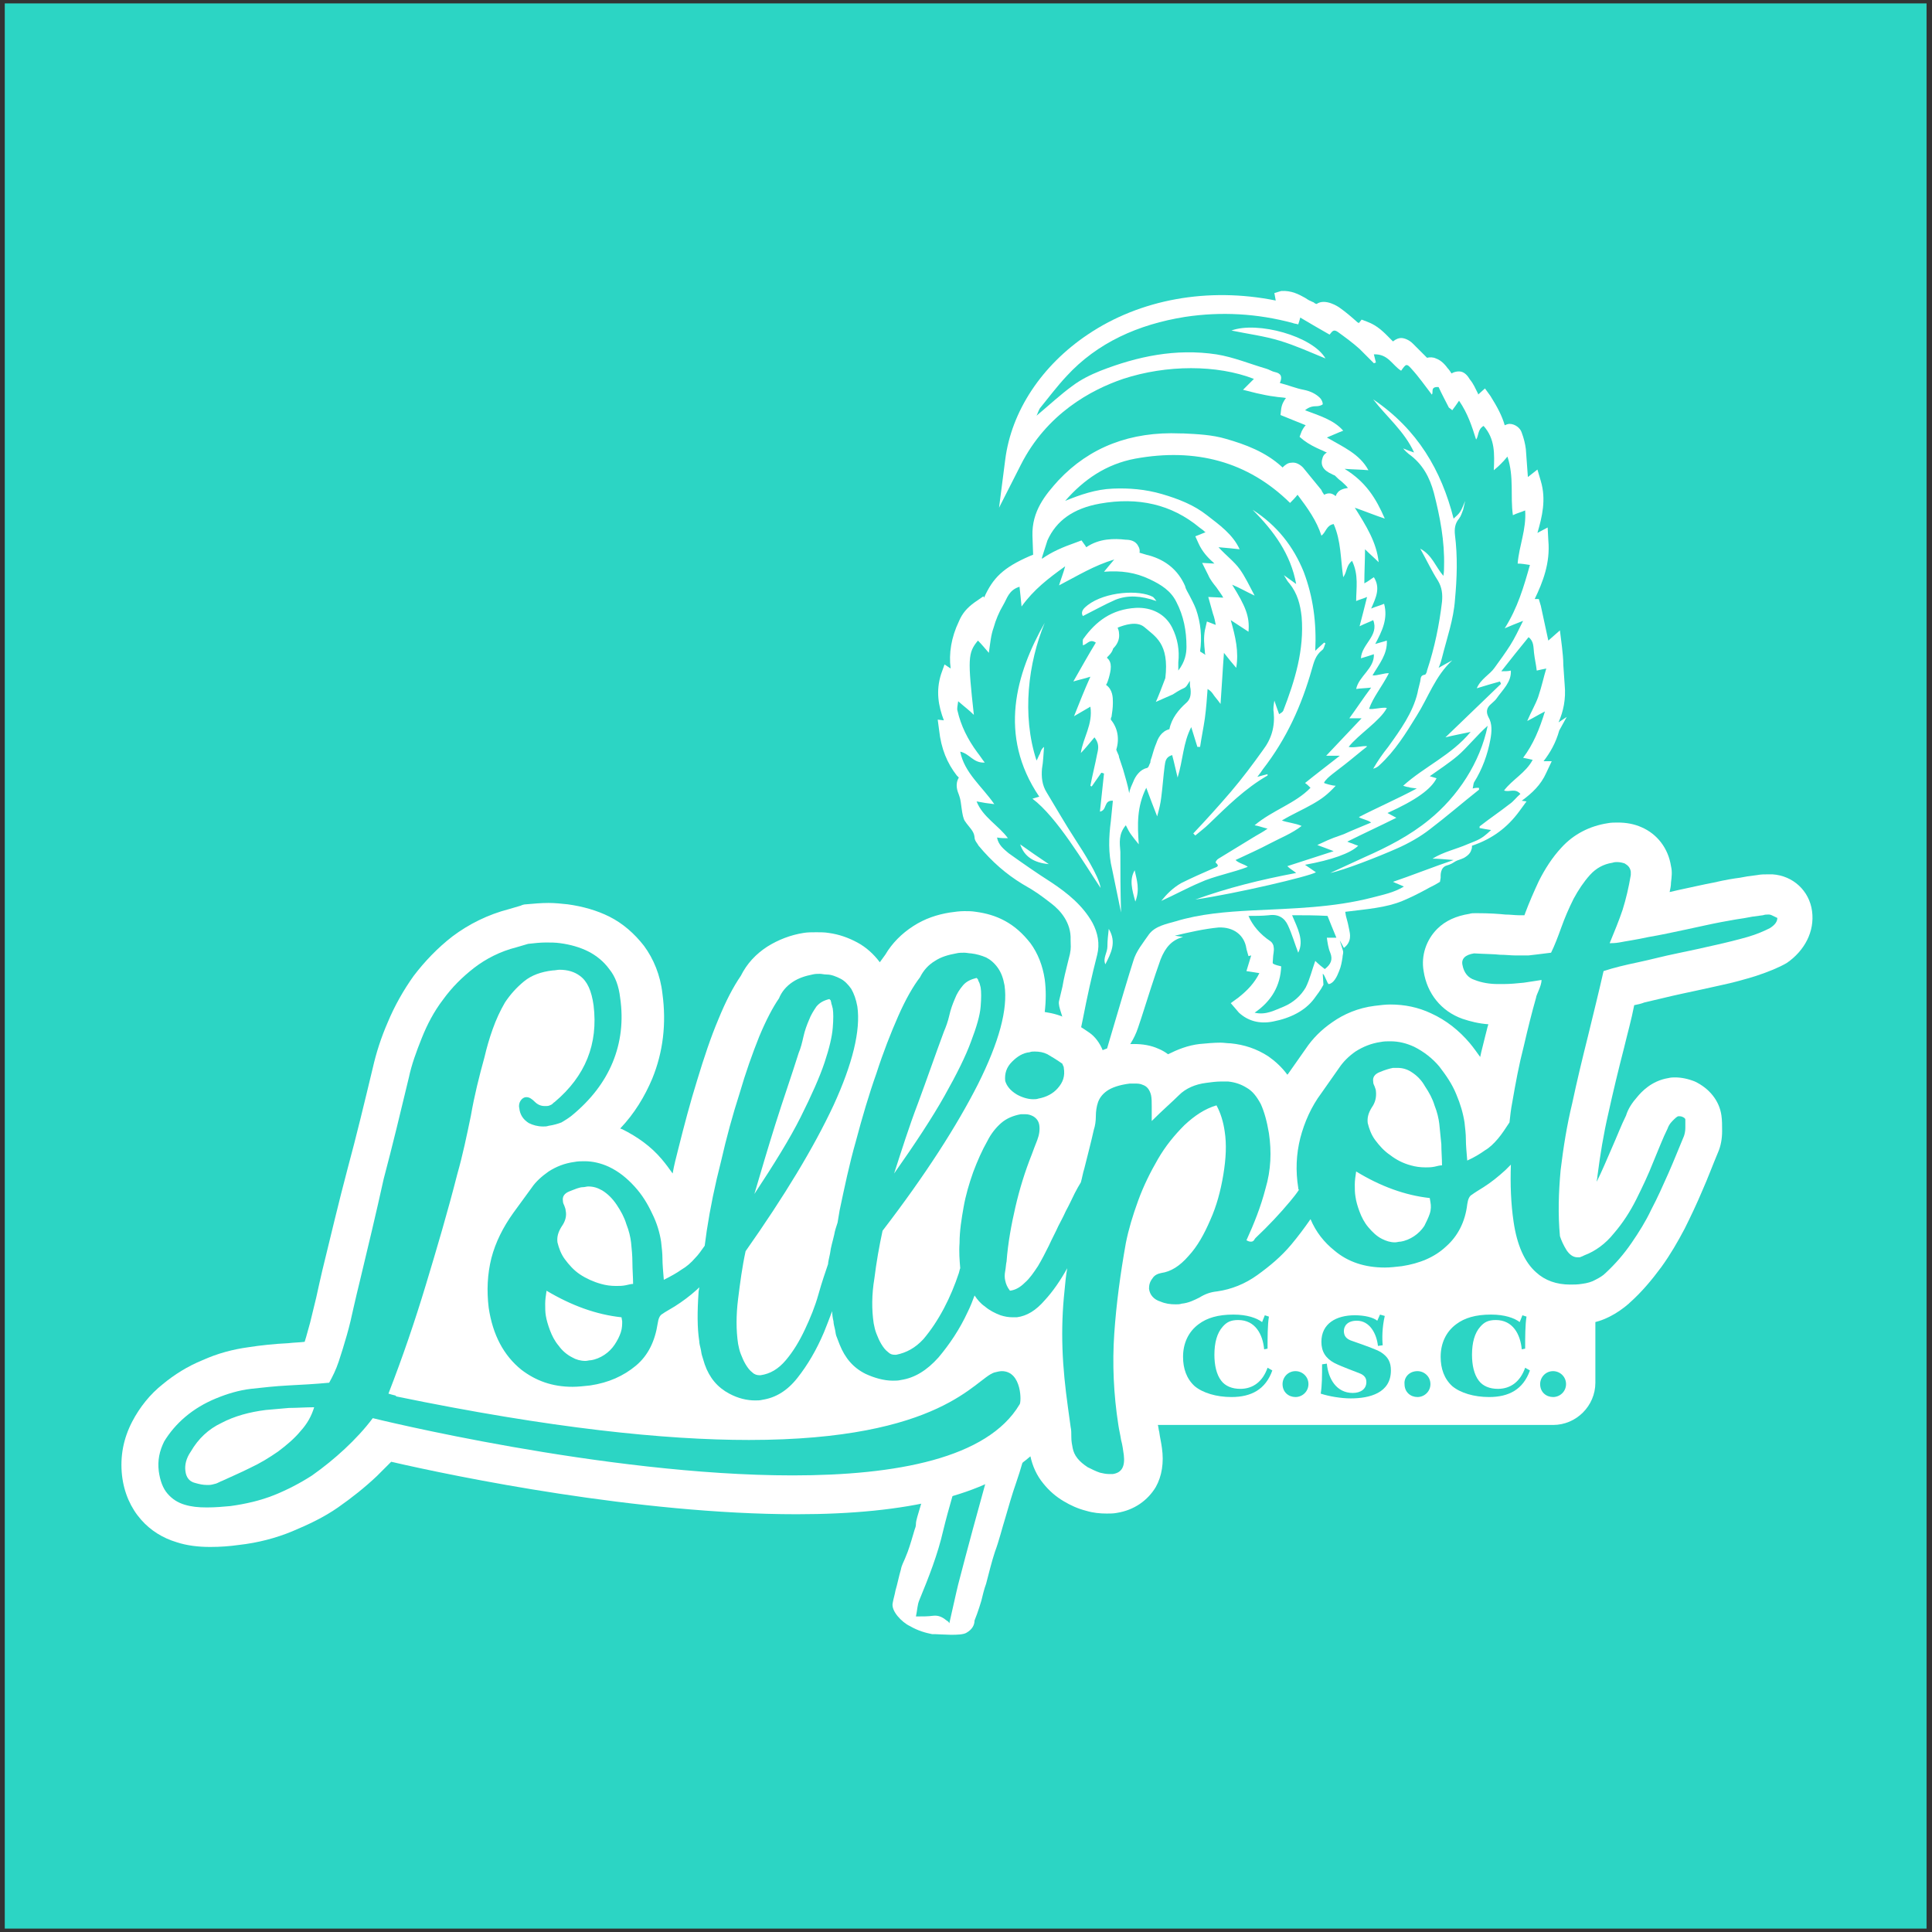 <?xml version="1.0" encoding="utf-8"?>
<!-- Generator: Adobe Illustrator 28.1.0, SVG Export Plug-In . SVG Version: 6.00 Build 0)  -->
<svg version="1.1" id="Ebene_1" xmlns="http://www.w3.org/2000/svg" xmlns:xlink="http://www.w3.org/1999/xlink" x="0px" y="0px"
	 viewBox="0 0 283.5 283.5" style="enable-background:new 0 0 283.5 283.5;" xml:space="preserve">
<rect x="0" y="0" width="283.5" height="283.5" fill="#333333" stroke="none"/>
<style type="text/css">
	.st0{fill:#1D1D1B;}
	.st1{fill:#2CD5C4;}
	.st2{fill:#FAC101;}
	.st3{fill:#FFFFFF;}
	.st4{fill:none;}
</style>
<rect x="0.7" y="0.5" class="st1" width="282" height="282.5"/>
<g>
	<path class="st3" d="M229.9,105.2l-1.2,0.8c0.7-1.6,1.1-3.4,0.9-5.5l-0.2-2.9c0-0.9-0.1-1.8-0.2-2.7l-0.3-2.4l-1.7,1.5l-1.1-5.1
		l-0.3-1l-0.6,0c1.2-2.5,2.3-5.3,2-8.6l-0.1-1.9l-1.5,0.8c0.7-2.4,1.3-4.9,0.5-7.6l-0.5-1.7l-1.4,1.1c-0.1-1.4-0.2-2.7-0.3-4.1
		c-0.1-0.8-0.3-1.6-0.6-2.4c-0.2-0.7-1-1.3-1.8-1.3c-0.2,0-0.5,0.1-0.7,0.2c-0.4-1.4-1.1-2.7-2.1-4.3l-0.8-1.1l-1,0.9c0,0,0,0,0-0.1
		l-0.1-0.2c-0.3-0.6-0.6-1.3-1.1-1.9c-0.3-0.5-0.8-1.2-1.6-1.2c-0.4,0-0.8,0.1-1.1,0.3c-0.2-0.3-0.4-0.6-0.6-0.8
		c-0.5-0.7-1.1-1.2-1.7-1.4c-0.4-0.2-0.9-0.2-1.3-0.1l-0.3-0.3c-0.6-0.6-1.2-1.2-1.8-1.8c-0.5-0.5-1.2-0.8-1.7-0.8
		c-0.3,0-0.7,0.1-1.2,0.5c0,0,0,0,0,0l-0.4-0.4c-0.9-0.9-1.8-1.9-3.4-2.5l-0.8-0.3l-0.4,0.5c-0.1,0-0.1-0.1-0.2-0.1
		c-0.9-0.8-1.7-1.5-2.7-2.2c0,0-2-1.4-3.3-0.5c-0.1,0-0.3-0.1-0.4-0.2c-0.1-0.1-0.3-0.1-0.4-0.2c-0.3-0.1-0.6-0.3-0.9-0.5
		c-0.9-0.5-2-1.1-3.5-1L187,43l0.2,1.1c-9.9-2-19.9-0.2-27.6,5c-6.7,4.5-11.2,11.2-12.1,18.4l-0.9,7l3.2-6.3
		c3.8-7.5,10.3-11,15-12.6c6.4-2.1,13.8-2.1,19.2,0l-1.6,1.6l2,0.5c0.9,0.2,1.8,0.4,2.7,0.5c0.5,0.1,1.1,0.1,1.6,0.2
		c-0.3,0.4-0.6,0.9-0.7,1.6l-0.1,0.9l3.7,1.5c-0.2,0.2-0.4,0.5-0.6,0.9l-0.3,0.8l0.6,0.5c0.8,0.6,1.6,1,2.5,1.4
		c0.3,0.1,0.6,0.3,0.9,0.4c-0.3,0.2-0.5,0.4-0.6,0.7c-0.4,1.1,0,1.9,1.4,2.5c0.1,0.1,0.3,0.1,0.4,0.2c0.3,0.3,0.6,0.6,0.9,0.8
		c0.3,0.3,0.7,0.6,1,1c-0.7,0.1-1.3,0.3-1.6,0.8c-0.1,0.1-0.1,0.2-0.2,0.4c-0.6-0.5-1.1-0.5-1.7-0.2c-0.1-0.2-0.3-0.4-0.4-0.7
		c-0.9-1.1-1.8-2.2-2.7-3.3c-0.5-0.5-1.1-0.8-1.7-0.7c-0.5,0-0.9,0.3-1.3,0.7c0,0,0,0-0.1-0.1c-2.4-2.2-5.4-3.3-8.2-4.1
		c-2-0.6-4.2-0.7-6.3-0.8l-0.4,0c-7.3-0.3-13.3,2-17.9,6.9c-1.9,2.1-3.9,4.5-3.8,8.1l0.1,2.8l-0.5,0.2c-3.9,1.7-5.4,3.2-6.7,6.1
		l-0.1-0.2l-1.3,0.9c-1.1,0.8-1.8,1.6-2.3,2.8c-1.1,2.3-1.5,4.7-1.2,6.9l-0.9-0.6l-0.5,1.4c-0.8,2.5-0.4,4.7,0.4,6.8l-0.9-0.1
		l0.2,1.5c0.3,2.8,1.2,4.9,2.6,6.7c0.1,0.1,0.2,0.2,0.3,0.3c-0.6,1-0.2,2,0,2.5l0.1,0.3c0.3,0.8,0.3,2.9,0.8,3.6
		c0.6,0.9,1.3,1.4,1.4,2.3c0,0.6,0.4,0.9,0.6,1.3c2,2.4,4.1,4.2,6.4,5.6c2.1,1.2,2.6,1.6,4.3,2.9c1.3,1,2.9,2.8,2.8,5.3
		c0,0.9,0.1,1.1-0.1,2.1c-0.1,0.4-0.2,0.8-0.3,1.2c-0.3,1.2-0.6,2.4-0.8,3.6l-0.5,2.1c-0.2,0.9,0.8,2.5,0.6,3.4
		c-0.4,1.9-0.9,3.9-1.4,5.8c-0.7,2.5-12.4,40.7-13.1,43.1l-2.5,8.4c-1.5,5-2.9,10-4.4,15c-0.1,0.4-0.2,0.7-0.2,1.1
		c0,0.3-0.1,0.5-0.2,0.8c-0.3,1-0.6,2.1-1,3.2c-0.1,0.3-0.3,0.7-0.4,1c-0.2,0.5-0.5,1-0.6,1.6c-0.3,1-0.5,2.1-0.8,3.1
		c-0.1,0.6-0.3,1.2-0.4,1.8c-0.3,1.2,1.4,2.9,2.5,3.4c1.2,0.7,2.3,1,3.3,1.2c0.2,0,0.3,0,0.5,0c0.6,0,3.7,0.3,4.5-0.2
		c0.9-0.5,1.2-1.2,1.2-1.8c0.5-1.2,1-2.9,1-2.9c0.2-0.8,0.4-1.7,0.7-2.5c0.4-1.5,0.8-3.2,1.3-4.7c0.6-1.6,1-3.3,1.5-4.9
		c0.5-1.7,1-3.5,1.6-5.2c0.7-2,1.3-4.2,1.8-6.2c0.2-0.9,0.5-1.8,0.7-2.7c0.1-0.2-2.2-1-2.2-1.2c0.3-1.2,0.6-2.4,0.9-3.6
		c0.6-2.6,11.1-41.6,11.8-44.3c1-3.5,3.8-5.4,4.9-8.8l0.5-1.5c0.9-2.8,1.8-5.7,2.8-8.5c0.7-1.8,1.7-2.9,3.3-3.3l-1.2-0.2
		c2.1-0.5,4.3-1,6.4-1.2c2.2-0.1,3.8,1.1,4.1,3.1c0.1,0.4-0.2-0.6-0.1-0.3l0.4,1.4l0.4-0.1l-0.7,2.3l1.9,0.3
		c-0.7,1.4-1.7,2.5-3.1,3.6l-1.1,0.8l1.2,1.4c1.3,1.2,3,1.7,5,1.3c2.6-0.5,4.7-1.6,6-3.3c0.5-0.7,1-1.3,1.4-2.1c0,0-0.1-1.6-0.1-1.6
		c0.3,0.1,0.7,1.6,0.9,1.5c0.7-0.1,1.2-1.1,1.5-1.9c0.3-0.7,0.4-1.4,0.5-2c0-0.3,0.1-0.5,0.1-0.8c0-0.2-0.5-1.6-0.5-1.7
		c0,0,0.6,1.1,0.6,1.1c1.2-0.9,0.9-2.1,0.8-2.6c-0.2-1-0.2-1-0.5-2.1l-0.1-0.6c3.2-0.4,6-0.6,8.4-1.6c1.2-0.5,2.4-1.1,3.5-1.7
		c0.5-0.3,1-0.5,1.5-0.8l0.5-0.3l0.1-0.6c0-0.3-0.1-1.5,0.9-1.8c0.4-0.1,0.8-0.3,1.1-0.5c0.3-0.2,0.6-0.3,0.9-0.4l0.5-0.2
		c0.7-0.4,1-0.8,1.1-1.2c0.1-0.2,0.1-0.4,0.1-0.6c3-1,5.2-2.7,6.9-5l1.1-1.5l-0.7-0.1c1.5-1.1,2.8-2.3,3.6-4.1l0.8-1.7l-1.2,0
		c1-1.3,1.8-2.7,2.3-4.5L229.9,105.2z M153.7,79.3c1.3-2.9,3.8-4.7,7.7-5.4c5.6-1,10.5,0.1,14.6,3.5l0.4,0.3
		c0.2,0.1,0.3,0.3,0.5,0.4l-1.5,0.6l0.5,1.1c0.5,1.1,1.3,2,2.1,2.7c0.1,0.1,0.2,0.2,0.2,0.2l-1.8-0.1l0.9,1.8
		c0.3,0.7,0.8,1.3,1.2,1.8c0.4,0.6,0.8,1.1,1,1.5l-2.2-0.1l0.7,2.5c0.2,0.5,0.3,1.1,0.4,1.6l-1.3-0.5l-0.3,1.3
		c-0.2,1.1-0.1,2.1,0,3.1c0,0.2,0,0.3,0.1,0.5l-0.8-0.5c0.3-2.1,0.1-4.2-0.6-6.2c-0.3-0.8-0.7-1.5-1-2.1c-0.2-0.4-0.5-0.8-0.6-1.3
		c-1-2.3-2.8-3.8-5.3-4.5c-0.5-0.1-1-0.3-1.4-0.4c0.1-0.3,0-0.7-0.2-1c-0.4-0.8-1.3-0.9-1.8-0.9c-1.7-0.2-3.9-0.2-5.8,1.1
		c-0.1-0.1-0.1-0.2-0.2-0.3l-0.5-0.7l-0.8,0.3c-2,0.7-3.6,1.4-5,2.4l0-0.2L153.7,79.3z M169.6,103l2.5-1.1c2.1-1.4,1.6-0.5,2.5-2
		c0,0.4,0,0.8,0.1,1.2c0.1,1-0.1,1.6-0.7,2.1c-1,0.9-2.1,2.2-2.4,3.8c-1.2,0.3-1.7,1.4-1.9,2c-0.3,0.7-0.5,1.4-0.7,2.1
		c-0.1,0.3-0.2,0.5-0.2,0.8l-0.1,0.2c-0.2,0.5-0.2,0.5-0.4,0.6c-1,0.2-1.7,1.2-2,2c-0.2,0.5-0.5,1-0.6,1.7c-0.2-1.2-0.6-2.4-0.9-3.5
		c-0.2-0.6-0.4-1.2-0.6-1.8c0-0.2-0.1-0.4-0.2-0.6c-0.1-0.2-0.2-0.5-0.2-0.5c0.5-1.6,0.2-3.2-0.8-4.4c0-0.1,0-0.3,0.1-0.4
		c0.1-0.7,0.2-1.3,0.2-2l0-0.2c0-0.6,0-1.8-1-2.5c0.2-0.3,0.3-0.7,0.4-1c0.3-1.1,0.6-2.3-0.3-3c0,0,0.1,0,0.1-0.1l0.2-0.2
		c0.3-0.3,0.5-0.6,0.6-0.9c0-0.1,0.1-0.2,0.1-0.2c0.7-0.7,0.9-1.5,0.8-2.2c0-0.3-0.1-0.5-0.2-0.8c1-0.4,2.8-1,3.9-0.1
		c1.6,1.4,3.7,2.4,3.1,7.5C169.8,102.7,169.6,103,169.6,103z"/>
	<g>
		<path class="st1" d="M189.6,134.3c0.8,1.9,1.8,3.7,0.9,5.5c-0.5-1.3-0.9-2.7-1.5-4c-0.5-1.1-1.4-1.7-2.8-1.5c-1,0.1-2,0.1-3,0.1
			c0.6,1.4,1.7,2.7,3.2,3.7c0.3,0.2,0.5,0.6,0.5,0.9c0.1,0.5-0.1,1.1-0.1,1.6c0,0.3-0.1,0.7,0,0.8c0.3,0.2,0.8,0.3,1.2,0.4
			c-0.1,2.8-1.4,5.1-3.9,6.8c1.7,0.4,3-0.4,4.3-0.9c1.4-0.6,2.5-1.6,3.2-2.8c0.6-1.2,0.9-2.5,1.4-3.9c0.5,0.5,1,0.9,1.4,1.2
			c0.9-0.7,1.2-1.4,0.8-2.4c-0.3-0.7-0.4-1.5-0.5-2.2c0.4,0,0.8,0,1.4,0c-0.5-1.2-0.9-2.2-1.3-3.2
			C193,134.3,191.4,134.3,189.6,134.3z"/>
		<path class="st1" d="M226.9,98.1c-0.6,0.1-0.9,0.2-1.4,0.3c-0.1-0.9-0.3-1.7-0.4-2.6c-0.1-0.8,0-1.7-0.8-2.3c-1.3,1.6-2.6,3.2-4,5
			c0.6,0,1,0,1.4-0.1c0.1,1.7-1.2,2.8-2.1,4.1c-0.2,0.3-0.5,0.5-0.8,0.8c-0.6,0.5-0.8,1.1-0.4,1.9c0.6,1,0.5,2.2,0.3,3.3
			c-0.4,2.2-1.2,4.4-2.4,6.3c-0.1,0.2-0.1,0.5-0.2,0.9c0.4-0.1,0.6-0.1,0.9-0.1c0,0.1,0.1,0.2,0,0.3c-2.4,1.9-4.7,3.9-7.2,5.8
			c-1.4,1.1-3.2,2.1-4.8,2.8c-2.7,1.2-7.8,3.2-9.8,3.6c0.2-0.1,4.8-2.2,5-2.3c3.4-1.5,6.7-3.2,9.5-5.5c4.2-3.4,7.5-8.4,8.6-13.8
			c-1.5,1.3-3.1,3.3-4.4,4.4c-1.3,1.1-2.7,2-4.1,3c0.3,0.1,0.7,0.2,1,0.3c-0.8,1.6-3,3.2-7.2,5.1c0.4,0.2,0.7,0.4,1.3,0.7
			c-2.4,1.2-4.8,2.3-7.2,3.5c0.2,0.1,0.5,0.2,0.8,0.3c0.2,0.1,0.5,0.2,0.8,0.3c-1.1,1.1-3.9,2.1-7.8,2.8c0.6,0.4,1,0.7,1.6,1.1
			c-1,0.6-11.6,3.1-17.7,4c4.7-1.7,9.5-2.9,14.8-3.9c-0.5-0.4-0.9-0.6-1.3-1c2.2-0.7,4.3-1.4,6.8-2.2c-1-0.4-1.6-0.6-2.4-0.9
			c2.5-1.2,2.6-1.1,3.9-1.6c1.3-0.6,2.6-1.1,4-1.7c-0.5-0.4-1.4-0.5-1.8-0.8c2.5-1.3,5.7-2.7,8.5-4.2c-0.7-0.1-1-0.1-1.2-0.2
			c-0.2,0-0.5-0.1-0.8-0.2c3.1-2.8,7.1-4.5,9.9-7.9c-1.4,0.3-2.5,0.5-3.7,0.8c2.8-2.7,5.5-5.3,8.1-7.8c0.1,0,0-0.2-0.1-0.4
			c-1.1,0.3-2.1,0.6-3.4,1c0.6-1.4,1.9-2,2.6-3c0.8-1.1,1.6-2.2,2.3-3.3c0.7-1.1,1.2-2.2,1.9-3.6c-1,0.4-1.8,0.7-2.7,1.1
			c1.9-3,2.8-6.1,3.7-9.3c-0.7-0.1-1.2-0.2-1.8-0.2c0.2-2.6,1.3-5,1.1-7.8c-0.7,0.3-1.2,0.4-1.8,0.7c-0.4-2.8,0.2-5.6-0.8-8.6
			c-0.4,0.5-0.7,0.8-1,1.1c-0.2,0.2-0.5,0.5-1,0.9c0.1-2.4,0.2-4.6-1.5-6.5c-0.9,0.5-0.7,1.5-1.1,2c-0.6-1.9-1.2-3.8-2.5-5.7
			c-0.4,0.6-0.7,1-1,1.4c-0.2-0.2-0.4-0.3-0.5-0.4c-0.5-1-1.1-2.1-1.5-3c-1.3-0.1-0.7,0.8-1,1.1c-1-1.3-1.9-2.6-3-3.8
			c-0.7-0.8-0.8-0.7-1.5,0.3c-1.3-0.8-1.9-2.5-4-2.4c0.1,0.4,0.2,0.8,0.3,1.2c-0.1,0-0.2,0.1-0.3,0.1c-0.7-0.7-1.4-1.4-2.1-2.1
			c-1-0.9-2.1-1.7-3.2-2.5c-0.7-0.5-0.9,0.1-1.2,0.4c-1.4-0.8-2.8-1.6-4.3-2.5c-0.1,0.4-0.2,0.7-0.3,1c-0.3-0.1-0.6-0.1-0.8-0.2
			c-5.2-1.4-10.5-1.7-15.8-0.9c-6.9,1.1-12.9,3.8-17.4,8.7c-1.4,1.5-2.6,3.1-3.9,4.7c-0.2,0.3-0.3,0.7-0.5,1.1
			c1.8-1.5,3.5-3.1,5.3-4.4c1.2-0.9,2.6-1.6,4.1-2.2c5.4-2.1,11-3.3,17-2.4c2.5,0.4,4.9,1.4,7.3,2.1c0.4,0.1,0.8,0.4,1.3,0.5
			c0.9,0.2,1.1,0.7,0.7,1.6c1.2,0.3,2.4,0.8,3.5,1c1,0.2,1.8,0.6,2.4,1.2c0.2,0.2,0.4,0.6,0.4,0.9c0,0.1-0.5,0.3-0.8,0.3
			c-0.7,0-1.2,0.1-1.8,0.6c2.1,0.8,4.2,1.4,5.6,3c-0.8,0.3-1.4,0.6-2.4,1c2.4,1.4,4.8,2.4,6.1,4.8c-1.1-0.1-2.1-0.1-3.5-0.2
			c3.1,1.9,4.6,4.3,5.9,7.3c-1.5-0.5-2.7-1-4.4-1.6c1.7,2.7,3.2,5.1,3.5,8c-0.7-0.7-1.3-1.2-2-1.9c0,1.7-0.1,3.2-0.1,5
			c0.6-0.3,0.9-0.6,1.4-0.9c1,1.6,0.3,3-0.4,4.6c0.7-0.3,1.2-0.4,1.9-0.7c0.6,2.2-0.3,4-1.3,5.9c0.6-0.2,1.1-0.3,1.7-0.5
			c0.1,2-1.1,3.4-2.1,5.1c0.6,0.1,1.9-0.4,2.4-0.3c-1.1,2.1-2.3,3.5-2.9,5.2c0.4,0.2,2.1-0.3,2.6-0.1c-1,1.9-4.2,3.9-5.6,5.7
			c0.7,0.2,2.1-0.2,2.7-0.1c0,0.1-0.6,0.5-0.7,0.6c-1.1,0.9-2.3,1.9-3.5,2.8c-0.4,0.3-1.3,1-1.6,1.3c-0.6,0.6-0.5,0.7-0.5,0.7
			c0.2,0.1,1.2,0.4,1.7,0.4c-1.2,1.3-2,1.9-3.4,2.7c-1.4,0.8-3,1.5-4.5,2.4c0.8,0.3,2,0.4,2.9,0.8c-1.4,1.1-3.2,1.8-4.7,2.6
			c-1.5,0.8-3.3,1.6-5,2.4c0.5,0.5,1.3,0.6,1.8,1c-2,0.8-5.1,1.4-7,2.3c-1.9,0.8-3.7,1.8-5.7,2.7c0.8-1,1.7-1.9,2.9-2.6
			c1.6-0.8,3.2-1.5,4.8-2.2c0.5-0.2,0.9-0.3,0.3-0.8c-0.1-0.1,0.2-0.5,0.4-0.6c1.8-1.1,3.6-2.2,5.4-3.3c0.5-0.3,1.1-0.6,1.8-1.1
			c-0.8-0.2-1.3-0.4-1.9-0.5c2.6-2.2,6-3.2,8.2-5.5c-0.3-0.3-0.5-0.5-0.8-0.7c1.6-1.3,3.2-2.5,5.1-4c-0.9,0-1.4,0-2,0
			c1.7-1.8,3.3-3.5,5.2-5.5c-0.8,0-1.3,0-1.8,0c1.1-1.5,2-2.9,3.2-4.5c-0.9,0.1-1.5,0.1-2.2,0.2c0.4-1.9,2.7-3,2.6-5.1
			c-0.6,0.2-1.2,0.4-1.9,0.6c0.1-2.1,2.7-3.3,1.8-5.6c-0.6,0.3-1.2,0.5-2,0.9c0.4-1.5,0.7-2.7,1.1-4.3c-0.7,0.3-1.2,0.4-1.6,0.6
			c0-1.9,0.4-3.8-0.6-5.9c-0.9,0.7-0.7,1.6-1.3,2.4c-0.4-2.7-0.3-5.3-1.4-7.8c-1.1,0.2-1.1,1.2-1.8,1.7c-0.7-2.2-2-4-3.5-6
			c-0.4,0.5-0.7,0.8-1.1,1.2c-6.2-6.1-13.9-8.1-22.7-6.5c-4.3,0.8-7.6,3.1-10.3,6.2c2.2-0.9,4.5-1.7,7-1.8c2.4-0.1,4.8,0.1,7.2,0.8
			c2.4,0.7,4.7,1.6,6.6,3.1c1.8,1.4,3.8,2.8,4.8,5c-1-0.1-1.8-0.2-3.1-0.3c1.2,1.3,2.3,2.1,3.1,3.2c0.8,1.1,1.4,2.4,2.2,3.9
			c-1.3-0.6-2.1-1.1-3.3-1.6c2,3.2,2.6,4.7,2.4,6.9c-0.8-0.5-1.5-1-2.6-1.7c0.7,2.5,1.2,4.6,0.8,7c-0.6-0.7-1.1-1.3-1.8-2.2
			c-0.2,2.6-0.3,4.8-0.5,7.5c-0.5-0.7-0.8-1-1-1.3c-0.2-0.3-0.4-0.6-0.9-0.9c-0.1,1.4-0.2,2.8-0.4,4.3c-0.2,1.4-0.5,2.8-0.7,4.2
			c-0.1,0-0.3,0-0.4,0c-0.3-1-0.6-1.9-0.9-2.9c-1.2,2.3-1.2,4.8-2,7.4c-0.3-1.2-0.5-2.2-0.8-3.3c-1,0.3-1,1-1.1,1.6
			c-0.2,1.5-0.3,3.1-0.5,4.6c-0.1,0.9-0.3,1.7-0.6,2.8c-0.6-1.5-1-2.6-1.6-4.2c-1.4,2.8-1.3,5.4-1.1,8.3c-0.5-0.6-0.8-1-1.1-1.4
			c-0.3-0.4-0.5-0.8-0.8-1.4c-1.1,1.3-0.9,2.6-0.8,3.9c0,2.8,0,5.7,0.1,8.9c-0.5-2.4-0.9-4.4-1.3-6.3c-0.6-2.4-0.5-4.8-0.2-7.1
			c0.1-1,0.2-2,0.3-3c-1.4-0.1-0.8,1.4-1.9,1.6c0.2-1.9,0.4-3.7,0.6-5.6c-0.1,0-0.2-0.1-0.4-0.1c-0.5,0.7-0.9,1.3-1.4,2
			c-0.1,0-0.2-0.1-0.2-0.1c0.3-1.6,0.7-3.1,1-4.7c0.2-0.8,0.3-1.5-0.4-2.4c-0.7,0.8-1.3,1.6-2,2.3c0.3-2.2,1.8-4.2,1.4-6.8
			c-0.9,0.5-1.5,0.9-2.4,1.4c0.8-2,1.5-3.8,2.4-5.8c-0.9,0.3-1.5,0.4-2.5,0.7c1.2-2.1,2.2-3.9,3.3-5.7c-0.9-0.6-1.2,0.2-1.9,0.4
			c0-0.4-0.1-0.8,0.1-1c1.8-2.5,4.1-4.3,7.7-4.5c2.3-0.1,4.3,0.9,5.3,2.9c0.8,1.6,1.1,3.3,0.9,5.1c0,0.3,0,0.5,0,1.2
			c1-1.3,1.2-2.5,1.2-3.5c0-2.3-0.4-4.5-1.5-6.6c-0.8-1.6-2.2-2.5-3.9-3.3c-2.1-1-4.2-1.3-6.7-1.1c0.5-0.6,0.9-1.1,1.5-1.8
			c-3,0.9-5.4,2.4-8.1,3.8c0.3-1,0.6-1.7,0.9-2.8c-2.5,1.8-4.6,3.4-6.4,5.9c-0.1-1.1-0.2-2-0.3-2.9c-1.6,0.5-1.8,1.7-2.4,2.7
			c-0.6,1-1.1,2.2-1.4,3.3c-0.4,1.1-0.5,2.3-0.7,3.7c-0.6-0.7-1.1-1.3-1.6-1.8c-1.5,1.8-1.5,2.7-0.6,10.9c-0.7-0.7-1.4-1.2-2.3-2
			c-0.1,0.7-0.2,1.1-0.1,1.4c0.5,2.2,1.5,4.2,2.9,6.1c0.4,0.5,0.7,1,1.1,1.5c-1.7,0.1-2.2-1.3-3.6-1.6c0.6,3.1,3.2,5.1,5,7.7
			c-0.9-0.1-1.6-0.2-2.6-0.4c0.9,2.3,3.2,3.5,4.6,5.4c-0.5,0-1,0-1.6-0.1c0.2,1.1,1,1.7,1.7,2.3c2.1,1.5,4.1,2.9,6.3,4.3
			c2.4,1.6,4.6,3.4,6,5.9c0.8,1.5,1.1,3.1,0.7,4.7c-0.8,3.1-1.5,6.3-2.1,9.4c-0.8,4.1-2,8.1-3,12.1c-1.4,5.8-13.1,47.6-14.8,53.3
			c-0.9,3.2-1.9,6.4-2.7,9.7c-0.8,3.5-2.1,6.8-3.5,10.2c-0.3,0.7-0.3,1.5-0.5,2.4c1,0,1.8,0,2.5-0.1c0.8-0.1,1.4,0.2,2,0.7
			c0.2,0.1,0.3,0.2,0.4,0.4c0.4-1.7,1-4.5,1.3-5.7c1.4-5.4,2.9-10.9,4.4-16.3c0.3-1.1,0.7-2.2,1-3.3c1.1-3.8,2.2-7.6,3.1-11.4
			c1.9-8.2,14.6-52.4,17.2-60.5c0.4-1.4,1.4-2.6,2.3-3.9c0.9-1.2,2.5-1.5,3.9-1.9c3.6-1.1,7.4-1.4,11.2-1.6c6-0.3,11.9-0.4,17.7-1.9
			c1.5-0.4,3.1-0.7,4.6-1.6c-0.6-0.3-1-0.4-1.6-0.7c2.4-0.8,6.2-2.3,8.9-3.2c-1.3-0.1-2.2-0.2-3.1-0.2c1.6-1,3.5-1.4,5.1-2.1
			c1.7-0.7,2-0.7,3.5-2.1c-0.7-0.1-1.2-0.2-1.7-0.3c0-0.1,0-0.3,0.1-0.3c1.4-1.1,2.9-2.1,4.3-3.2c0.6-0.4,1-1,1.6-1.5
			c-0.8-0.9-1.6-0.2-2.4-0.5c1.2-1.6,3.2-2.6,4.2-4.5c-0.5-0.1-0.8-0.2-1.4-0.3c1.5-2,2.4-4.2,3.2-6.8c-1,0.5-1.6,0.9-2.6,1.4
			c0.6-1.4,1.2-2.4,1.6-3.5C226.3,100.5,226.5,99.4,226.9,98.1z M187.8,50c-2.3-0.7-4.7-1-7.1-1.5c3.8-1.4,11.9,0.8,13.8,4.1
			C192.3,51.7,190.1,50.7,187.8,50z M203.7,109.6c1.8-2.5,3.6-5,4.3-7.9c0.1-0.6,0.3-1.2,0.4-1.7c0.1-0.5,0-0.9,0.7-1
			c0.1,0,0.3-0.4,0.3-0.6c1.1-3.3,1.8-6.7,2.2-10.1c0.1-1.1,0-2.1-0.6-3.1c-0.9-1.4-1.6-2.9-2.6-4.7c1.8,1,2.2,2.6,3.4,4
			c0.1-0.6,0.1-1,0.1-1.4c0.1-3.7-0.6-7.3-1.5-10.8c-0.6-2.2-1.6-4.2-3.7-5.7c-0.2-0.2-0.4-0.3-0.8-0.8c0.7,0.3,1,0.4,1.6,0.6
			c-1.4-3.1-4-5.2-6-7.8C208,63,211.5,69,213.3,76.1c1-0.9,1-0.9,1.7-2.6c-0.1,0.4-0.2,0.9-0.3,1.3c-0.2,0.5-0.3,0.9-0.6,1.3
			c-0.6,0.7-0.7,1.5-0.6,2.4c0.4,3.2,0.3,6.3,0,9.5c-0.2,2.9-1.2,5.7-1.9,8.5c-0.1,0.4-0.2,0.8-0.5,1.5c0.9-0.5,1.4-0.8,2-1.1
			c-2.5,2.3-3.5,5.4-5.2,8.1c-1.6,2.6-3.2,5.2-5.5,7.3c-0.2,0.2-0.5,0.4-0.9,0.5C202.2,111.6,202.9,110.6,203.7,109.6z M180.6,116.2
			c1.7-2,3.2-4,4.7-6.1c1.3-1.7,1.8-3.5,1.6-5.6c-0.1-0.5,0-1.1,0.1-1.7c0.2,0.6,0.4,1.2,0.7,2c0.3-0.2,0.5-0.3,0.6-0.5
			c1.7-4.4,3.1-8.9,2.7-13.8c-0.2-1.8-0.6-3.4-1.8-4.9c-0.2-0.2-0.4-0.5-0.8-1.2c0.7,0.5,1.1,0.8,1.8,1.3c-0.8-4.4-3.3-7.8-6.4-10.9
			c3.6,2.3,6,5.4,7.5,9.1c1.4,3.7,1.9,7.5,1.7,11.6c0.6-0.6,1-0.9,1.3-1.2c0.1,0,0.1,0.1,0.2,0.1c-0.2,0.4-0.2,0.8-0.5,1
			c-1,0.8-1.2,1.8-1.5,2.8c-1.5,5.3-3.7,10.2-7.2,14.7c-0.2,0.3-0.4,0.6-0.8,1.1c0.7-0.2,1.1-0.3,1.5-0.4c0,0.1,0,0.2,0,0.2
			c-3.3,1.9-5.9,4.5-8.6,7.1c-0.6,0.6-1.3,1.1-2,1.7c-0.1-0.1-0.2-0.2-0.3-0.3C176.9,120.4,178.8,118.3,180.6,116.2z M159.6,88.8
			c2.6-2,7.6-2.3,9.6-1.2c0.1,0.1,0.2,0.2,0.5,0.6c-2.3-0.8-4.2-0.9-6-0.2c-1.6,0.7-3.2,1.6-4.8,2.4
			C158.5,89.7,159.1,89.2,159.6,88.8z M149.7,123.9c1.4,1,2.7,1.9,4.2,2.9C151.7,126.6,150.3,125.7,149.7,123.9z M151.5,117.2
			c0.4-0.1,0.6-0.2,1-0.3c-6.1-9-3.4-18.1,0.8-25.5c-2.4,5.8-3.4,13.5-1.2,20.2c0.2-0.3,0.3-0.7,0.5-1c0.1-0.3,0.2-0.7,0.6-1
			c-0.1,1.1-0.1,2.1-0.3,3.2c-0.1,1.2,0,2.4,0.7,3.5c1.4,2.3,2.7,4.6,4.2,6.9c1.1,1.7,3.5,5.4,3.7,7.1
			C159.1,126.7,155.1,119.9,151.5,117.2z M162.2,141.5c-0.4-0.9,0.3-1.7,0.3-2.6c0-0.9,0.1-1.7,0.2-2.6
			C163.9,138.3,163,139.9,162.2,141.5z M166.6,132.3c-0.5-1.8-0.9-3.2-0.1-4.6C166.8,129.1,167.3,130.5,166.6,132.3z"/>
	</g>
	<path class="st3" d="M265.9,133.7c-0.4-3-2.8-5.2-5.8-5.4c-0.3,0-0.5,0-0.7,0c-0.5,0-1,0-1.5,0.1l-1.5,0.2l-1.1,0.2
		c-0.8,0.1-2.1,0.3-3.8,0.7c-1.6,0.3-3.3,0.7-5.2,1.1c-0.4,0.1-0.9,0.2-1.3,0.3c0.1-0.5,0.2-0.9,0.2-1.4c0.1-0.8,0.2-1.6,0-2.4
		c-0.4-2.6-2-4.7-4.3-5.7c-1.1-0.5-2.3-0.7-3.5-0.7c-0.5,0-1,0-1.5,0.1c-2.6,0.4-5,1.6-6.8,3.6c-1.3,1.4-2.4,3.1-3.3,4.9
		c-0.7,1.5-1.4,3.1-2,4.7c0,0.1-0.1,0.2-0.1,0.3c-0.2,0-0.3,0-0.5,0c-0.1,0-0.3,0-0.4,0c-0.5,0-1.2-0.1-1.9-0.1
		c-1-0.1-2.3-0.2-4.2-0.2c-0.1,0-0.1,0-0.2,0c-0.3,0-0.6,0-0.9,0.1c-1.9,0.3-3.5,1-4.7,2.2c-1.6,1.6-2.4,3.9-2,6.2
		c0.5,3.3,2.6,5.9,5.7,7c1.2,0.4,2.4,0.7,3.8,0.8c-0.2,0.6-0.3,1.2-0.5,1.9c-0.2,0.9-0.5,1.9-0.7,2.9c-0.5-0.7-1-1.4-1.5-2
		c-1.6-1.9-3.5-3.4-5.7-4.4c-1.9-0.9-3.9-1.3-6-1.3c-0.7,0-1.5,0.1-2.3,0.2c-2.4,0.3-4.5,1.2-6.2,2.4c-1.6,1.1-2.9,2.4-3.9,3.9
		l-2.6,3.7c0,0-0.1,0.1-0.1,0.1c-0.8-1.1-1.8-2-2.8-2.7c-1.7-1.1-3.5-1.7-5.5-1.9c-0.5,0-1-0.1-1.5-0.1c-1,0-2,0.1-3.1,0.2
		c-1.7,0.2-3.2,0.8-4.6,1.5c-0.4-0.3-0.9-0.6-1.4-0.8c-1.1-0.5-2.3-0.7-3.6-0.7c-0.5,0-1,0-1.4,0.1c-1.2,0.2-2.3,0.4-3.2,0.8
		c-0.4-1-1.1-2-2-2.6c-1-0.7-2-1.3-3-1.9c-1.1-0.6-2.2-0.9-3.5-1.1c0.2-1.7,0.2-3.3,0-4.8c-0.3-2-1-3.8-2.1-5.3
		c-1.1-1.4-2.3-2.5-3.8-3.3c-1.3-0.7-2.7-1.1-4.2-1.3c-0.6-0.1-1.1-0.1-1.7-0.1c-0.7,0-1.4,0.1-2.1,0.2c-1.9,0.3-3.7,0.9-5.4,2
		c-1.7,1.1-3.1,2.5-4.1,4.2c-0.3,0.4-0.5,0.7-0.8,1.1c-0.9-1.2-2-2.2-3.3-2.9c-1.3-0.7-2.7-1.2-4.2-1.4c-0.6-0.1-1.2-0.1-1.8-0.1
		c-0.7,0-1.3,0-1.9,0.1c-1.9,0.3-3.7,1-5.3,2c-1.7,1.1-3,2.5-3.9,4.3c-1.1,1.6-2.2,3.7-3.3,6.4c-1.1,2.6-2.1,5.6-3.1,8.9
		c-1,3.2-1.9,6.6-2.8,10.2c-0.3,1.2-0.6,2.3-0.8,3.5c-0.5-0.7-1-1.4-1.6-2.1c-1.6-1.9-3.6-3.3-5.8-4.4c-0.1,0-0.2-0.1-0.3-0.1
		c2.1-2.2,3.6-4.7,4.7-7.3c1.6-3.9,2.1-8.1,1.5-12.5c-0.3-2.7-1.3-5.1-2.7-7c-1.4-1.8-3.1-3.3-5.1-4.3c-1.8-0.9-3.9-1.5-6.1-1.8
		c-0.9-0.1-1.9-0.2-2.8-0.2c-1.1,0-2.2,0.1-3.3,0.2c-0.3,0-0.6,0.1-0.8,0.2l-1.7,0.5c-3.1,0.8-5.9,2.2-8.3,4
		c-2.2,1.7-4.1,3.7-5.7,5.8c-1.5,2.1-2.8,4.4-3.8,6.8c-1,2.3-1.7,4.5-2.2,6.7c-1.2,5-2.4,10-3.7,14.8c-1.3,4.9-2.5,10-3.7,14.9
		c-0.3,1.3-0.6,2.6-0.9,4c-0.3,1.2-0.6,2.5-0.9,3.7c-0.3,1-0.5,1.9-0.8,2.8c-0.8,0.1-1.6,0.1-2.4,0.2c-2,0.1-4,0.3-5.9,0.6
		c-2.2,0.3-4.5,0.9-6.7,1.9c-2.2,0.9-4.1,2.1-5.8,3.5c-1.9,1.5-3.4,3.4-4.5,5.5c-1.3,2.5-1.8,5.1-1.5,7.9c0.3,2.6,1.3,4.8,2.8,6.5
		c1.4,1.6,3.2,2.7,5.2,3.3c1.5,0.5,3.2,0.7,4.9,0.7c0,0,0.1,0,0.1,0c1.4,0,2.8-0.1,4.2-0.3c2.7-0.3,5.4-1,7.8-2
		c2.4-1,4.7-2.1,6.7-3.5c2-1.4,3.9-2.9,5.7-4.6c0.7-0.7,1.4-1.4,2.1-2.1c9.5,2.2,36.3,7.7,59.5,7.7c16.4,0,27.7-2.8,34.3-8.5
		c0.3,1.4,0.9,2.8,1.9,4c0.8,1,1.8,1.9,3,2.6c1,0.6,2.1,1.1,3.3,1.4c1,0.3,2,0.4,3,0.4c0.5,0,1,0,1.5-0.1c2.5-0.4,4.5-1.8,5.7-3.8
		c0.9-1.6,1.2-3.6,0.9-5.7c-0.1-0.8-0.3-1.6-0.4-2.4c-0.1-0.3-0.1-0.7-0.2-1h58c3.4,0,6.2-2.8,6.2-6.2v-8.9c0.8-0.2,1.5-0.5,2.1-0.8
		c1-0.5,2-1.2,2.8-1.9c0,0,0,0,0.1-0.1c1.8-1.6,3.3-3.4,4.7-5.3c1.3-1.8,2.4-3.7,3.4-5.6c0.9-1.8,1.8-3.7,2.6-5.6
		c0.8-1.8,1.5-3.7,2.3-5.6c0.4-0.9,0.6-2,0.6-3.1c0-0.9,0-1.6-0.1-2.3c-0.3-2.2-1.8-4-3.9-5c-1-0.4-2-0.6-2.9-0.6
		c-0.3,0-0.6,0-1,0.1c-2.5,0.4-4,2.1-4.5,2.7c-0.8,0.9-1.4,1.8-1.7,2.8c-0.7,1.4-1.3,3-2.1,4.8c-0.7,1.6-1.4,3.3-2.2,4.9
		c0-0.3,0.1-0.5,0.1-0.8c0.4-3.1,0.9-6.2,1.6-9.2c0.7-3.2,1.5-6.5,2.3-9.6c0.5-2.1,1.1-4.2,1.5-6.3c0.5-0.1,1-0.2,1.5-0.4
		c1.8-0.4,3.7-0.9,5.6-1.3c1.9-0.4,3.7-0.8,5.5-1.2c1.9-0.4,3.7-0.9,5.3-1.4c1.8-0.6,3.3-1.2,4.5-1.9
		C264.8,139.5,266.3,136.7,265.9,133.7z"/>
	<g>
		<g>
			<path class="st1" d="M149.2,160.6c0.7,0.4,1.6,0.7,2.4,0.7c0.3,0,0.5,0,0.8-0.1c1.1-0.2,2.1-0.7,2.8-1.5c0.8-0.9,1.1-1.8,0.9-3
				c0-0.1,0-0.2-0.1-0.3c0-0.1-0.1-0.2-0.1-0.3c-0.7-0.5-1.5-1-2.2-1.4c-0.6-0.3-1.2-0.4-1.9-0.4c-0.2,0-0.5,0-0.7,0.1
				c-1,0.1-1.8,0.6-2.6,1.4c-0.8,0.8-1.1,1.7-1,2.8C147.7,159.3,148.2,160,149.2,160.6z"/>
			<path class="st1" d="M147,201.2c-0.3,0-0.7,0.1-1.1,0.2c-2.8,0.9-7.6,9.9-36,9.9c-12.3,0-29-1.7-51.8-6.4l0-0.1
				c-0.4-0.1-0.8-0.2-1.1-0.3c2.1-5.4,3.9-10.7,5.5-16c1.6-5.3,3.2-10.7,4.6-16.2c0.8-2.8,1.4-5.7,2-8.6c0.5-2.9,1.2-5.7,2-8.6
				c0.3-1.3,0.7-2.7,1.2-4.1c0.5-1.4,1.1-2.7,1.8-3.9c0.8-1.2,1.7-2.2,2.8-3.1c1.1-0.9,2.5-1.4,4.2-1.6c0.4,0,0.7-0.1,1-0.1
				c1.2,0,2.2,0.3,3,0.9c1.1,0.8,1.7,2.2,2,4.3c0.7,5.7-1.2,10.4-5.7,14.2c-0.2,0.1-0.3,0.3-0.5,0.4c-0.2,0.1-0.4,0.2-0.7,0.2
				c-0.1,0-0.2,0-0.3,0c-0.5,0-1-0.2-1.4-0.6c-0.4-0.4-0.8-0.7-1.2-0.7c0,0-0.1,0-0.1,0c-0.3,0-0.6,0.2-0.8,0.5
				c-0.2,0.3-0.3,0.7-0.2,1.1c0.1,1,0.6,1.7,1.4,2.2c0.6,0.3,1.3,0.5,2.1,0.5c0.3,0,0.5,0,0.8-0.1c0.7-0.1,1.4-0.3,1.9-0.5
				c0.5-0.3,1-0.6,1.5-1c2.8-2.3,4.8-4.9,6-7.8c1.2-2.9,1.6-6.1,1.1-9.5c-0.2-1.7-0.7-3.1-1.6-4.2c-0.8-1.1-1.9-2-3.1-2.6
				c-1.2-0.6-2.6-1-4.1-1.2c-0.7-0.1-1.4-0.1-2.1-0.1c-0.8,0-1.7,0.1-2.6,0.2l-1.7,0.5c-2.4,0.6-4.5,1.7-6.2,3
				c-1.8,1.4-3.3,2.9-4.6,4.7c-1.3,1.7-2.3,3.6-3.1,5.6c-0.8,2-1.5,3.9-1.9,5.8c-1.2,5-2.4,10-3.7,14.9C55.2,178,54,183,52.8,188
				c-0.3,1.2-0.6,2.5-0.9,3.8c-0.3,1.4-0.6,2.7-1,4.1c-0.4,1.4-0.8,2.7-1.2,3.9c-0.4,1.2-0.9,2.2-1.4,3.1c-2.1,0.2-4.1,0.3-6,0.4
				c-1.9,0.1-3.7,0.3-5.5,0.5c-1.7,0.2-3.4,0.7-5.1,1.4c-1.7,0.7-3.2,1.6-4.5,2.7c-1.3,1.1-2.3,2.3-3.1,3.6c-0.7,1.4-1,2.8-0.8,4.4
				c0.2,1.4,0.6,2.5,1.3,3.3c0.7,0.8,1.5,1.3,2.5,1.6c1,0.3,2,0.4,3.2,0.4c0,0,0,0,0.1,0c1.2,0,2.3-0.1,3.4-0.2
				c2.2-0.3,4.4-0.8,6.4-1.6c2-0.8,3.9-1.8,5.6-2.9c1.7-1.2,3.3-2.5,4.8-3.9c1.5-1.4,2.9-2.9,4.1-4.5c0,0,33.9,8.4,61.6,8.4
				c15.2,0,28.6-2.5,33.3-10.4C149.9,205.9,150,201.2,147,201.2z M44.1,210c-0.9,1.1-2.1,2.1-3.3,3c-1.3,0.9-2.6,1.7-4.1,2.4
				c-1.4,0.7-2.8,1.3-4.1,1.9c-0.3,0.1-0.6,0.3-0.9,0.4c-0.4,0.1-0.7,0.2-1,0.2c-0.1,0-0.3,0-0.4,0c-0.5,0-1-0.1-1.7-0.3
				c-0.8-0.2-1.3-0.8-1.4-1.8c-0.1-0.8,0.1-1.8,0.8-2.8c1.1-1.9,2.6-3.3,4.5-4.2c1.9-1,4.1-1.6,6.5-1.9c1.1-0.1,2.3-0.2,3.4-0.3
				c1.2,0,2.4-0.1,3.7-0.1C45.7,207.8,45.1,208.9,44.1,210z"/>
			<path class="st1" d="M259.6,134.2c-0.1,0-0.1,0-0.2,0c-0.2,0-0.4,0-0.7,0.1l-1.5,0.2l-1.1,0.2c-0.7,0.1-1.9,0.3-3.5,0.6
				c-1.6,0.3-3.3,0.7-5.2,1.1c-1.9,0.4-3.7,0.8-5.5,1.1c-1.8,0.4-3.3,0.6-4.3,0.8c-0.6,0.1-1,0.1-1.2,0.1c-0.1,0-0.1,0-0.2,0
				c0.7-1.7,1.4-3.4,1.9-4.9c0.5-1.6,0.9-3.3,1.2-5.1c0-0.1,0-0.3,0-0.5c-0.1-0.6-0.4-0.9-0.9-1.2c-0.3-0.1-0.7-0.2-1.1-0.2
				c-0.2,0-0.4,0-0.7,0.1c-1.3,0.2-2.4,0.8-3.3,1.8c-0.9,1-1.7,2.2-2.4,3.5c-0.7,1.4-1.3,2.8-1.8,4.2c-0.5,1.4-1,2.7-1.5,3.7
				c-1.5,0.2-2.5,0.3-3.3,0.4c-0.5,0-0.9,0-1.4,0c-0.2,0-0.4,0-0.6,0c-0.6,0-1.4-0.1-2.2-0.1c-0.8-0.1-2.1-0.1-3.8-0.2
				c-1.3,0.2-1.9,0.8-1.7,1.7c0.2,1.1,0.8,1.9,1.8,2.2c1,0.4,2.2,0.6,3.4,0.6c0.3,0,0.5,0,0.8,0c1,0,2-0.1,3-0.2
				c1.2-0.2,2.1-0.3,2.6-0.4c0,0.5-0.2,1-0.4,1.5c-0.2,0.5-0.4,0.9-0.4,1.1c-0.6,2.1-1.2,4.5-1.8,7.1c-0.7,2.7-1.2,5.4-1.7,8.3
				c-0.2,1-0.3,2-0.4,2.9c-0.6,0.9-1.1,1.7-1.7,2.4c-0.6,0.7-1.2,1.3-1.9,1.7c-0.7,0.5-1.5,1-2.6,1.5c-0.1-1.2-0.2-2.3-0.2-3.1
				c0-0.8-0.1-1.6-0.2-2.5c-0.2-1.3-0.6-2.7-1.2-4.1c-0.6-1.5-1.5-2.8-2.5-4.1c-1-1.2-2.3-2.2-3.7-2.9c-1.1-0.5-2.2-0.8-3.5-0.8
				c-0.5,0-0.9,0-1.4,0.1c-1.4,0.2-2.6,0.7-3.7,1.4c-1,0.7-1.8,1.5-2.4,2.4l-2.6,3.7c-1.5,2-2.5,4.3-3.1,6.6
				c-0.6,2.4-0.7,4.8-0.3,7.3c0,0.1,0,0.2,0.1,0.3c-0.4,0.6-0.8,1.1-1.3,1.7c-1.5,1.8-3.2,3.6-5,5.3c-0.1,0.1-0.2,0.2-0.3,0.4
				c-0.1,0.1-0.2,0.2-0.4,0.2c0,0-0.1,0-0.1,0c-0.2,0-0.4-0.1-0.6-0.2c1.1-2.4,2.1-4.9,2.8-7.6c0.8-2.7,0.9-5.4,0.5-8.1
				c-0.3-1.8-0.7-3.2-1.2-4.3c-0.6-1.1-1.2-1.9-2.1-2.4c-0.8-0.5-1.7-0.8-2.7-0.9c-0.3,0-0.7,0-1,0c-0.7,0-1.5,0.1-2.2,0.2
				c-1.6,0.2-3,0.8-4,1.8c-1,1-2.4,2.2-4,3.8c0-0.9,0-1.7,0-2.2c0-0.6,0-1.1-0.1-1.6c-0.2-0.8-0.6-1.3-1.2-1.5
				c-0.4-0.2-0.8-0.2-1.3-0.2c-0.2,0-0.4,0-0.6,0c-1.6,0.2-2.7,0.6-3.4,1.1c-0.7,0.5-1.1,1.1-1.3,1.7c-0.2,0.6-0.3,1.3-0.3,2
				c0,0.7-0.1,1.4-0.3,2c-0.4,1.8-0.9,3.7-1.4,5.7c-0.2,0.6-0.3,1.3-0.5,2c-0.3,0.5-0.6,1-0.9,1.6c-0.4,0.8-0.8,1.7-1.3,2.6
				c-0.4,0.9-0.8,1.6-1.1,2.2c-0.4,0.9-0.9,1.8-1.4,2.9c-0.5,1-1,2-1.6,3c-0.6,0.9-1.2,1.8-1.9,2.4c-0.7,0.7-1.4,1.1-2.2,1.2
				c-0.4-0.5-0.6-1-0.7-1.5c-0.1-0.4-0.1-0.9,0-1.4c0.1-0.5,0.1-1,0.2-1.4c0.2-2.7,0.7-5.4,1.3-8c0.6-2.6,1.4-5.2,2.4-7.7
				c0.2-0.6,0.5-1.3,0.8-2.1s0.4-1.5,0.3-2.2c-0.1-0.6-0.4-1-0.9-1.3c-0.4-0.2-0.7-0.3-1.2-0.3c-0.2,0-0.4,0-0.6,0
				c-1.1,0.2-2.1,0.6-2.9,1.3c-0.8,0.7-1.5,1.6-2,2.6c-0.8,1.4-1.5,3-2.1,4.6c-0.6,1.7-1.1,3.4-1.4,5.1c-0.3,1.7-0.6,3.5-0.6,5.3
				c-0.1,1.3,0,2.5,0.1,3.7c-0.1,0.2-0.1,0.4-0.2,0.7c-0.6,1.8-1.3,3.5-2.2,5.2c-0.9,1.7-1.9,3.2-3,4.5c-1.2,1.3-2.5,2-4,2.3
				c-0.1,0-0.2,0-0.2,0c-0.4,0-0.7-0.1-1-0.4c-0.4-0.3-0.7-0.7-1-1.2c-0.3-0.5-0.5-1-0.7-1.5c-0.2-0.5-0.3-1-0.4-1.5
				c-0.3-2-0.3-4.2,0.1-6.6c0.3-2.4,0.7-4.7,1.2-7c6.3-8.2,10.9-15.4,14-21.5c3.1-6.2,4.4-11,3.9-14.5c-0.2-1.1-0.5-1.9-1-2.6
				c-0.5-0.7-1.1-1.2-1.7-1.5c-0.7-0.3-1.4-0.5-2.2-0.6c-0.3,0-0.7-0.1-1-0.1c-0.4,0-0.8,0-1.2,0.1c-1.1,0.2-2.2,0.5-3.1,1.1
				c-1,0.6-1.7,1.4-2.2,2.4c-1,1.3-2.1,3.2-3.2,5.7c-1.1,2.5-2.2,5.3-3.2,8.4c-1.1,3.1-2.1,6.5-3,9.9c-1,3.5-1.7,6.9-2.4,10.2
				c-0.1,0.6-0.2,1.2-0.3,1.8c-0.2,0.6-0.4,1.2-0.5,1.8c-0.2,0.9-0.5,1.8-0.6,2.7c-0.2,0.9-0.3,1.4-0.3,1.6
				c-0.4,1.2-0.9,2.6-1.4,4.4c-0.5,1.8-1.2,3.5-2,5.2c-0.8,1.7-1.7,3.2-2.8,4.5c-1.1,1.3-2.3,2-3.7,2.2c-0.1,0-0.1,0-0.2,0
				c-0.3,0-0.7-0.1-1-0.4c-0.4-0.3-0.7-0.7-1-1.2c-0.3-0.5-0.5-1-0.7-1.5c-0.2-0.5-0.3-1-0.4-1.5c-0.3-2-0.3-4.2,0-6.6
				c0.3-2.4,0.6-4.7,1.1-7c5.7-8.1,10-15.2,12.9-21.4c2.8-6.1,4-11,3.5-14.5c-0.2-1.1-0.5-1.9-0.9-2.6c-0.5-0.7-1-1.2-1.6-1.5
				c-0.6-0.3-1.3-0.6-2-0.6c-0.4,0-0.7-0.1-1-0.1c-0.4,0-0.7,0-1.1,0.1c-1,0.2-2,0.5-2.9,1.1c-0.9,0.6-1.6,1.4-2,2.4
				c-0.9,1.3-1.9,3.2-2.9,5.6c-1,2.5-2,5.3-2.9,8.4c-1,3.1-1.9,6.4-2.7,9.9c-0.9,3.5-1.6,6.9-2.1,10.2c-0.1,0.8-0.2,1.5-0.3,2.2
				c-0.5,0.7-0.9,1.3-1.4,1.8c-0.6,0.7-1.3,1.3-2,1.7c-0.7,0.5-1.6,1-2.6,1.5c-0.1-1.2-0.2-2.3-0.2-3.1c0-0.8-0.1-1.6-0.2-2.5
				c-0.2-1.3-0.6-2.7-1.3-4.1c-0.7-1.5-1.5-2.8-2.6-4c-1.1-1.2-2.3-2.2-3.8-2.9c-1.1-0.5-2.3-0.8-3.5-0.8c-0.5,0-1,0-1.5,0.1
				c-1.5,0.2-2.7,0.7-3.8,1.4c-1,0.7-1.9,1.5-2.5,2.4l-2.7,3.7c-1.5,2.1-2.6,4.3-3.2,6.6c-0.6,2.4-0.7,4.8-0.4,7.3
				c0.6,4,2.2,7,4.8,9.1c2.1,1.6,4.5,2.5,7.5,2.5c0.8,0,1.7-0.1,2.6-0.2c2.7-0.4,4.9-1.4,6.7-2.9c1.8-1.5,2.8-3.6,3.2-6.2
				c0.1-0.7,0.3-1.2,0.7-1.4c0.4-0.3,1-0.6,1.8-1.1c1.1-0.7,2.2-1.5,3.3-2.5c0.1-0.1,0.2-0.2,0.3-0.3c0,0.2-0.1,0.5-0.1,0.7
				c-0.2,2.9-0.2,5.3,0.1,7.2c0,0.3,0.1,0.7,0.2,1.1c0.1,0.4,0.1,0.7,0.2,1l0.4,1.3c0.7,2,1.9,3.4,3.6,4.3c1.3,0.7,2.6,1,3.8,1
				c0.4,0,0.7,0,1.1-0.1c1.9-0.3,3.6-1.3,5.1-3.2c1.5-1.9,2.8-4.1,3.9-6.7c0.4-1,0.8-2,1.2-3.1c0,0.5,0.1,1.1,0.2,1.5
				c0,0.3,0.1,0.7,0.2,1.1c0.1,0.4,0.1,0.7,0.2,1l0.5,1.3c0.8,2,2,3.4,3.8,4.3c1.3,0.6,2.7,1,4,1c0.4,0,0.8,0,1.2-0.1
				c2-0.3,3.8-1.4,5.5-3.3c1.6-1.9,3.1-4.1,4.3-6.7c0.4-0.8,0.7-1.6,1-2.4c0.4,0.6,0.9,1.2,1.5,1.6c0.7,0.6,1.5,1,2.3,1.3
				c0.6,0.2,1.2,0.3,1.8,0.3c0.2,0,0.4,0,0.6,0c1.5-0.2,2.8-1,4.1-2.5c1.2-1.3,2.3-2.9,3.3-4.7c-0.2,1.1-0.3,2.2-0.4,3.3
				c-0.3,2.8-0.4,5.6-0.3,8.5c0.1,2.9,0.4,5.7,0.8,8.6l0.4,2.9c0.1,0.4,0.1,1,0.1,1.5c0,0.6,0.1,1.1,0.2,1.6c0.1,0.5,0.3,1,0.7,1.5
				c0.4,0.5,0.9,0.9,1.5,1.3c0.6,0.3,1.2,0.6,1.8,0.8c0.4,0.1,0.9,0.2,1.3,0.2c0.2,0,0.4,0,0.6,0c1.3-0.2,1.8-1.1,1.6-2.8
				c-0.1-0.7-0.2-1.5-0.4-2.2c-0.1-0.7-0.3-1.5-0.4-2.2c-0.7-4.5-0.9-9-0.6-13.4c0.3-4.4,0.9-8.8,1.7-13.3c0.4-2,1-4,1.8-6.2
				c0.8-2.2,1.8-4.2,2.9-6.1c1.1-1.9,2.4-3.5,3.9-5c1.5-1.4,3-2.4,4.7-2.9c0.6,1.1,1,2.4,1.2,3.8c0.3,1.9,0.2,4-0.2,6.4
				c-0.4,2.4-1,4.6-1.9,6.6c-0.9,2.1-1.9,3.9-3.2,5.3c-1.3,1.5-2.6,2.3-4,2.5c-0.5,0.1-1,0.3-1.3,0.8c-0.4,0.5-0.5,1-0.5,1.5
				c0.1,0.9,0.7,1.6,1.7,1.9c0.7,0.3,1.4,0.4,2.2,0.4c0.3,0,0.6,0,0.9-0.1c1-0.1,1.8-0.5,2.6-0.9c0.8-0.5,1.6-0.8,2.6-0.9
				c2.1-0.3,4.1-1.1,5.9-2.4c1.8-1.3,3.5-2.7,5-4.5c1-1.2,1.9-2.4,2.8-3.7c0.8,1.9,2,3.4,3.5,4.6c2,1.7,4.5,2.5,7.4,2.5
				c0.8,0,1.6-0.1,2.5-0.2c2.6-0.4,4.8-1.3,6.5-2.9c1.7-1.5,2.8-3.6,3.1-6.2c0.1-0.7,0.3-1.2,0.7-1.4c0.4-0.3,0.9-0.6,1.7-1.1
				c1.1-0.7,2.1-1.5,3.2-2.5c0.3-0.3,0.6-0.6,0.8-0.8c-0.1,2.9,0,5.7,0.4,8.4c0.5,3.4,1.6,5.9,3.3,7.4c1.3,1.2,3,1.8,5,1.8
				c0.5,0,1.1,0,1.7-0.1c0.8-0.1,1.5-0.3,2-0.6c0.6-0.3,1.1-0.6,1.5-1c1.5-1.4,2.7-2.8,3.8-4.4c1.1-1.6,2.1-3.2,2.9-4.9
				c0.9-1.7,1.7-3.5,2.5-5.3c0.8-1.8,1.5-3.6,2.3-5.5c0.1-0.3,0.2-0.7,0.2-1.2c0-0.5,0-0.9,0-1.2c0-0.2-0.2-0.3-0.4-0.4
				c-0.2-0.1-0.4-0.1-0.5-0.1c0,0-0.1,0-0.1,0c-0.2,0-0.5,0.3-0.9,0.7c-0.4,0.4-0.6,0.8-0.7,1.1c-0.7,1.4-1.3,3-2.1,4.9
				c-0.7,1.8-1.6,3.7-2.5,5.5c-0.9,1.8-2,3.5-3.3,5c-1.2,1.5-2.7,2.6-4.3,3.2c-0.2,0.1-0.4,0.2-0.7,0.3c-0.1,0-0.2,0-0.3,0
				c-0.6,0-1.1-0.3-1.6-1c-0.5-0.8-0.8-1.5-1-2.1c-0.3-3.2-0.2-6.4,0.1-9.7c0.4-3.3,0.9-6.5,1.7-9.8c0.7-3.3,1.5-6.6,2.3-9.8
				c0.8-3.3,1.6-6.5,2.3-9.6c1.5-0.5,3.2-0.9,5.1-1.3c1.9-0.4,3.7-0.9,5.7-1.3c1.9-0.4,3.8-0.8,5.5-1.2c1.8-0.4,3.4-0.8,4.8-1.2
				c1.4-0.4,2.5-0.9,3.3-1.3c0.8-0.5,1.1-1,1.1-1.5C260,134.3,259.8,134.2,259.6,134.2z M134.7,161.9c1.3-3.5,2.5-7,3.8-10.5
				c0.3-0.7,0.6-1.5,0.8-2.4c0.2-0.9,0.5-1.7,0.8-2.4c0.3-0.8,0.7-1.4,1.2-2c0.5-0.6,1.2-0.9,2-1.1l0.2,0.2c0,0.1,0.1,0.3,0.2,0.5
				c0.1,0.2,0.1,0.4,0.2,0.7c0.1,0.6,0.1,1.6,0,2.8c-0.1,1.3-0.6,3-1.4,5.1c-0.8,2.2-2.1,4.8-3.9,8c-1.8,3.2-4.3,7-7.4,11.4
				C132.3,168.8,133.4,165.3,134.7,161.9z M113.8,164.9c1.1-3.5,2.3-6.9,3.4-10.4c0.3-0.7,0.5-1.5,0.7-2.4c0.2-0.9,0.5-1.7,0.8-2.4
				c0.3-0.8,0.7-1.4,1.1-2c0.5-0.6,1.1-0.9,1.9-1.1l0.2,0.2c0,0.1,0.1,0.3,0.1,0.5c0.1,0.2,0.1,0.4,0.2,0.7c0.1,0.6,0.1,1.6,0,2.8
				c-0.1,1.3-0.5,3-1.2,5.1c-0.7,2.1-1.9,4.8-3.5,8c-1.6,3.2-3.9,6.9-6.8,11.3C111.7,171.8,112.7,168.4,113.8,164.9z M91.1,195.5
				c-0.2,0.6-0.5,1.2-0.9,1.8c-0.4,0.6-0.9,1.1-1.5,1.5c-0.6,0.4-1.3,0.7-2,0.8c-0.3,0-0.5,0.1-0.8,0.1c-0.7,0-1.4-0.2-1.9-0.5
				c-0.8-0.4-1.5-1-2-1.7c-0.6-0.7-1-1.5-1.3-2.3c-0.3-0.8-0.5-1.5-0.6-2.1c-0.1-0.6-0.1-1.1-0.1-1.8c0-0.6,0.1-1.2,0.2-1.9
				c3.7,2.2,7.3,3.5,11,3.9l0.1,0.6C91.3,194.3,91.3,194.9,91.1,195.5z M91.8,188.6c-0.5,0.1-0.9,0.1-1.4,0.1
				c-0.8,0-1.5-0.1-2.2-0.3c-1.1-0.3-2.2-0.8-3.1-1.4c-0.9-0.6-1.6-1.4-2.2-2.2c-0.6-0.8-0.9-1.7-1.1-2.5c-0.1-0.8,0.1-1.5,0.6-2.3
				c0.5-0.7,0.8-1.5,0.6-2.4c0-0.2-0.1-0.4-0.2-0.7c-0.1-0.2-0.2-0.4-0.2-0.7c-0.1-0.6,0.2-1.1,1-1.4c0.8-0.3,1.4-0.6,2-0.6
				c0.2,0,0.5-0.1,0.7-0.1c0.8,0,1.4,0.2,2.1,0.6c0.8,0.5,1.5,1.2,2.1,2.1c0.6,0.9,1.1,1.8,1.4,2.8c0.4,1,0.6,1.9,0.7,2.7
				c0.1,1,0.2,1.9,0.2,3c0,1,0.1,2.1,0.1,3.1C92.6,188.4,92.3,188.5,91.8,188.6z M209.8,178.1c-0.2,0.6-0.5,1.2-0.8,1.8
				c-0.4,0.6-0.9,1.1-1.5,1.5c-0.6,0.4-1.3,0.7-2,0.8c-0.3,0-0.5,0.1-0.8,0.1c-0.7,0-1.3-0.2-1.9-0.5c-0.8-0.4-1.4-1-2-1.7
				c-0.6-0.7-1-1.5-1.3-2.3c-0.3-0.8-0.5-1.5-0.6-2.2c-0.1-0.6-0.1-1.1-0.1-1.8c0-0.6,0.1-1.2,0.2-1.9c3.6,2.2,7.2,3.5,10.8,3.9
				l0.1,0.6C210,176.9,210,177.5,209.8,178.1z M210.5,171.2c-0.5,0.1-0.9,0.1-1.3,0.1c-0.8,0-1.5-0.1-2.2-0.3
				c-1.1-0.3-2.1-0.8-3-1.5c-0.9-0.6-1.6-1.4-2.2-2.2c-0.6-0.8-0.9-1.7-1.1-2.5c-0.1-0.8,0.1-1.5,0.6-2.3c0.5-0.7,0.7-1.5,0.6-2.4
				c0-0.2-0.1-0.4-0.2-0.7c-0.1-0.2-0.2-0.4-0.2-0.7c-0.1-0.6,0.2-1.1,1-1.4c0.7-0.3,1.4-0.5,1.9-0.6c0.2,0,0.4,0,0.7,0
				c0.7,0,1.4,0.2,2,0.6c0.8,0.5,1.5,1.2,2,2.1c0.6,0.9,1.1,1.8,1.4,2.8c0.4,1,0.6,1.9,0.7,2.7c0.1,1,0.2,1.9,0.3,3
				c0,1,0.1,2.1,0.1,3.1C211.3,171,210.9,171.1,210.5,171.2z"/>
		</g>
		<g>
			<path class="st1" d="M185.5,198c-0.2-2.2-1.3-4.3-3.8-4.3c-1.1,0-1.7,0.3-2.3,1c-0.8,0.9-1.2,2.3-1.2,4.1c0,1.5,0.3,2.9,1,3.8
				c0.6,0.8,1.6,1.2,2.8,1.2c1.9,0,3.3-1.1,4-3.1l0.7,0.4c-1,2.8-3.1,3.9-6,3.9c-2.2,0-4.2-0.6-5.4-1.6c-1.2-1.1-1.7-2.6-1.7-4.3
				c0-2,0.8-3.7,2.3-4.8c1.2-0.9,2.8-1.4,5.1-1.4c2,0,3.4,0.5,4.2,1.1l0.4-1l0.6,0.2c-0.2,1.2-0.2,3.1-0.2,4.7L185.5,198z"/>
			<path class="st1" d="M190.1,201.2c1,0,1.9,0.8,1.9,1.9c0,1.1-0.9,1.9-1.9,1.9c-1,0-1.9-0.7-1.9-1.9
				C188.2,202.1,189,201.2,190.1,201.2L190.1,201.2z"/>
			<path class="st1" d="M194.7,200.1c0.2,2.2,1.4,4.3,3.8,4.3c1.2,0,2-0.6,2-1.6c0-0.5-0.2-0.9-0.8-1.2c-0.7-0.3-2.7-1-3.9-1.6
				c-1.3-0.7-1.9-1.7-1.9-3.1c0-2.7,2.2-3.9,4.9-3.9c1.4,0,2.7,0.3,3.3,0.8l0.4-0.9l0.7,0.2c-0.4,1.7-0.4,3.4-0.3,4.3l-0.7,0.1
				c-0.2-1.8-1.2-3.7-3.1-3.7c-1.4,0-1.9,0.8-1.9,1.5c0,0.7,0.3,1.2,1.3,1.5c2,0.7,3.4,1.2,4.1,1.6c1.1,0.7,1.5,1.5,1.5,2.7
				c0,3.3-3.1,4.1-5.9,4.1c-1.4,0-3.2-0.3-4.4-0.7c0.2-1.2,0.2-2.7,0.2-4.3L194.7,200.1z"/>
			<path class="st1" d="M208,201.2c1,0,1.9,0.8,1.9,1.9c0,1.1-0.9,1.9-1.9,1.9c-1,0-1.9-0.7-1.9-1.9
				C206,202.1,206.8,201.2,208,201.2L208,201.2z"/>
			<path class="st1" d="M223.3,198c-0.2-2.2-1.3-4.3-3.8-4.3c-1.1,0-1.7,0.3-2.3,1c-0.8,0.9-1.2,2.3-1.2,4.1c0,1.5,0.3,2.9,1,3.8
				c0.6,0.8,1.6,1.2,2.8,1.2c1.9,0,3.3-1.1,4-3.1l0.7,0.4c-1,2.8-3.1,3.9-6,3.9c-2.2,0-4.2-0.6-5.4-1.6c-1.2-1.1-1.7-2.6-1.7-4.3
				c0-2,0.8-3.7,2.3-4.8c1.2-0.9,2.8-1.4,5.1-1.4c2,0,3.4,0.5,4.2,1.1l0.4-1l0.6,0.2c-0.2,1.2-0.2,3.1-0.2,4.7L223.3,198z"/>
			<path class="st1" d="M227.9,201.2c1,0,1.9,0.8,1.9,1.9c0,1.1-0.9,1.9-1.9,1.9c-1,0-1.9-0.7-1.9-1.9
				C226,202.1,226.8,201.2,227.9,201.2L227.9,201.2z"/>
		</g>
	</g>
</g>
</svg>
